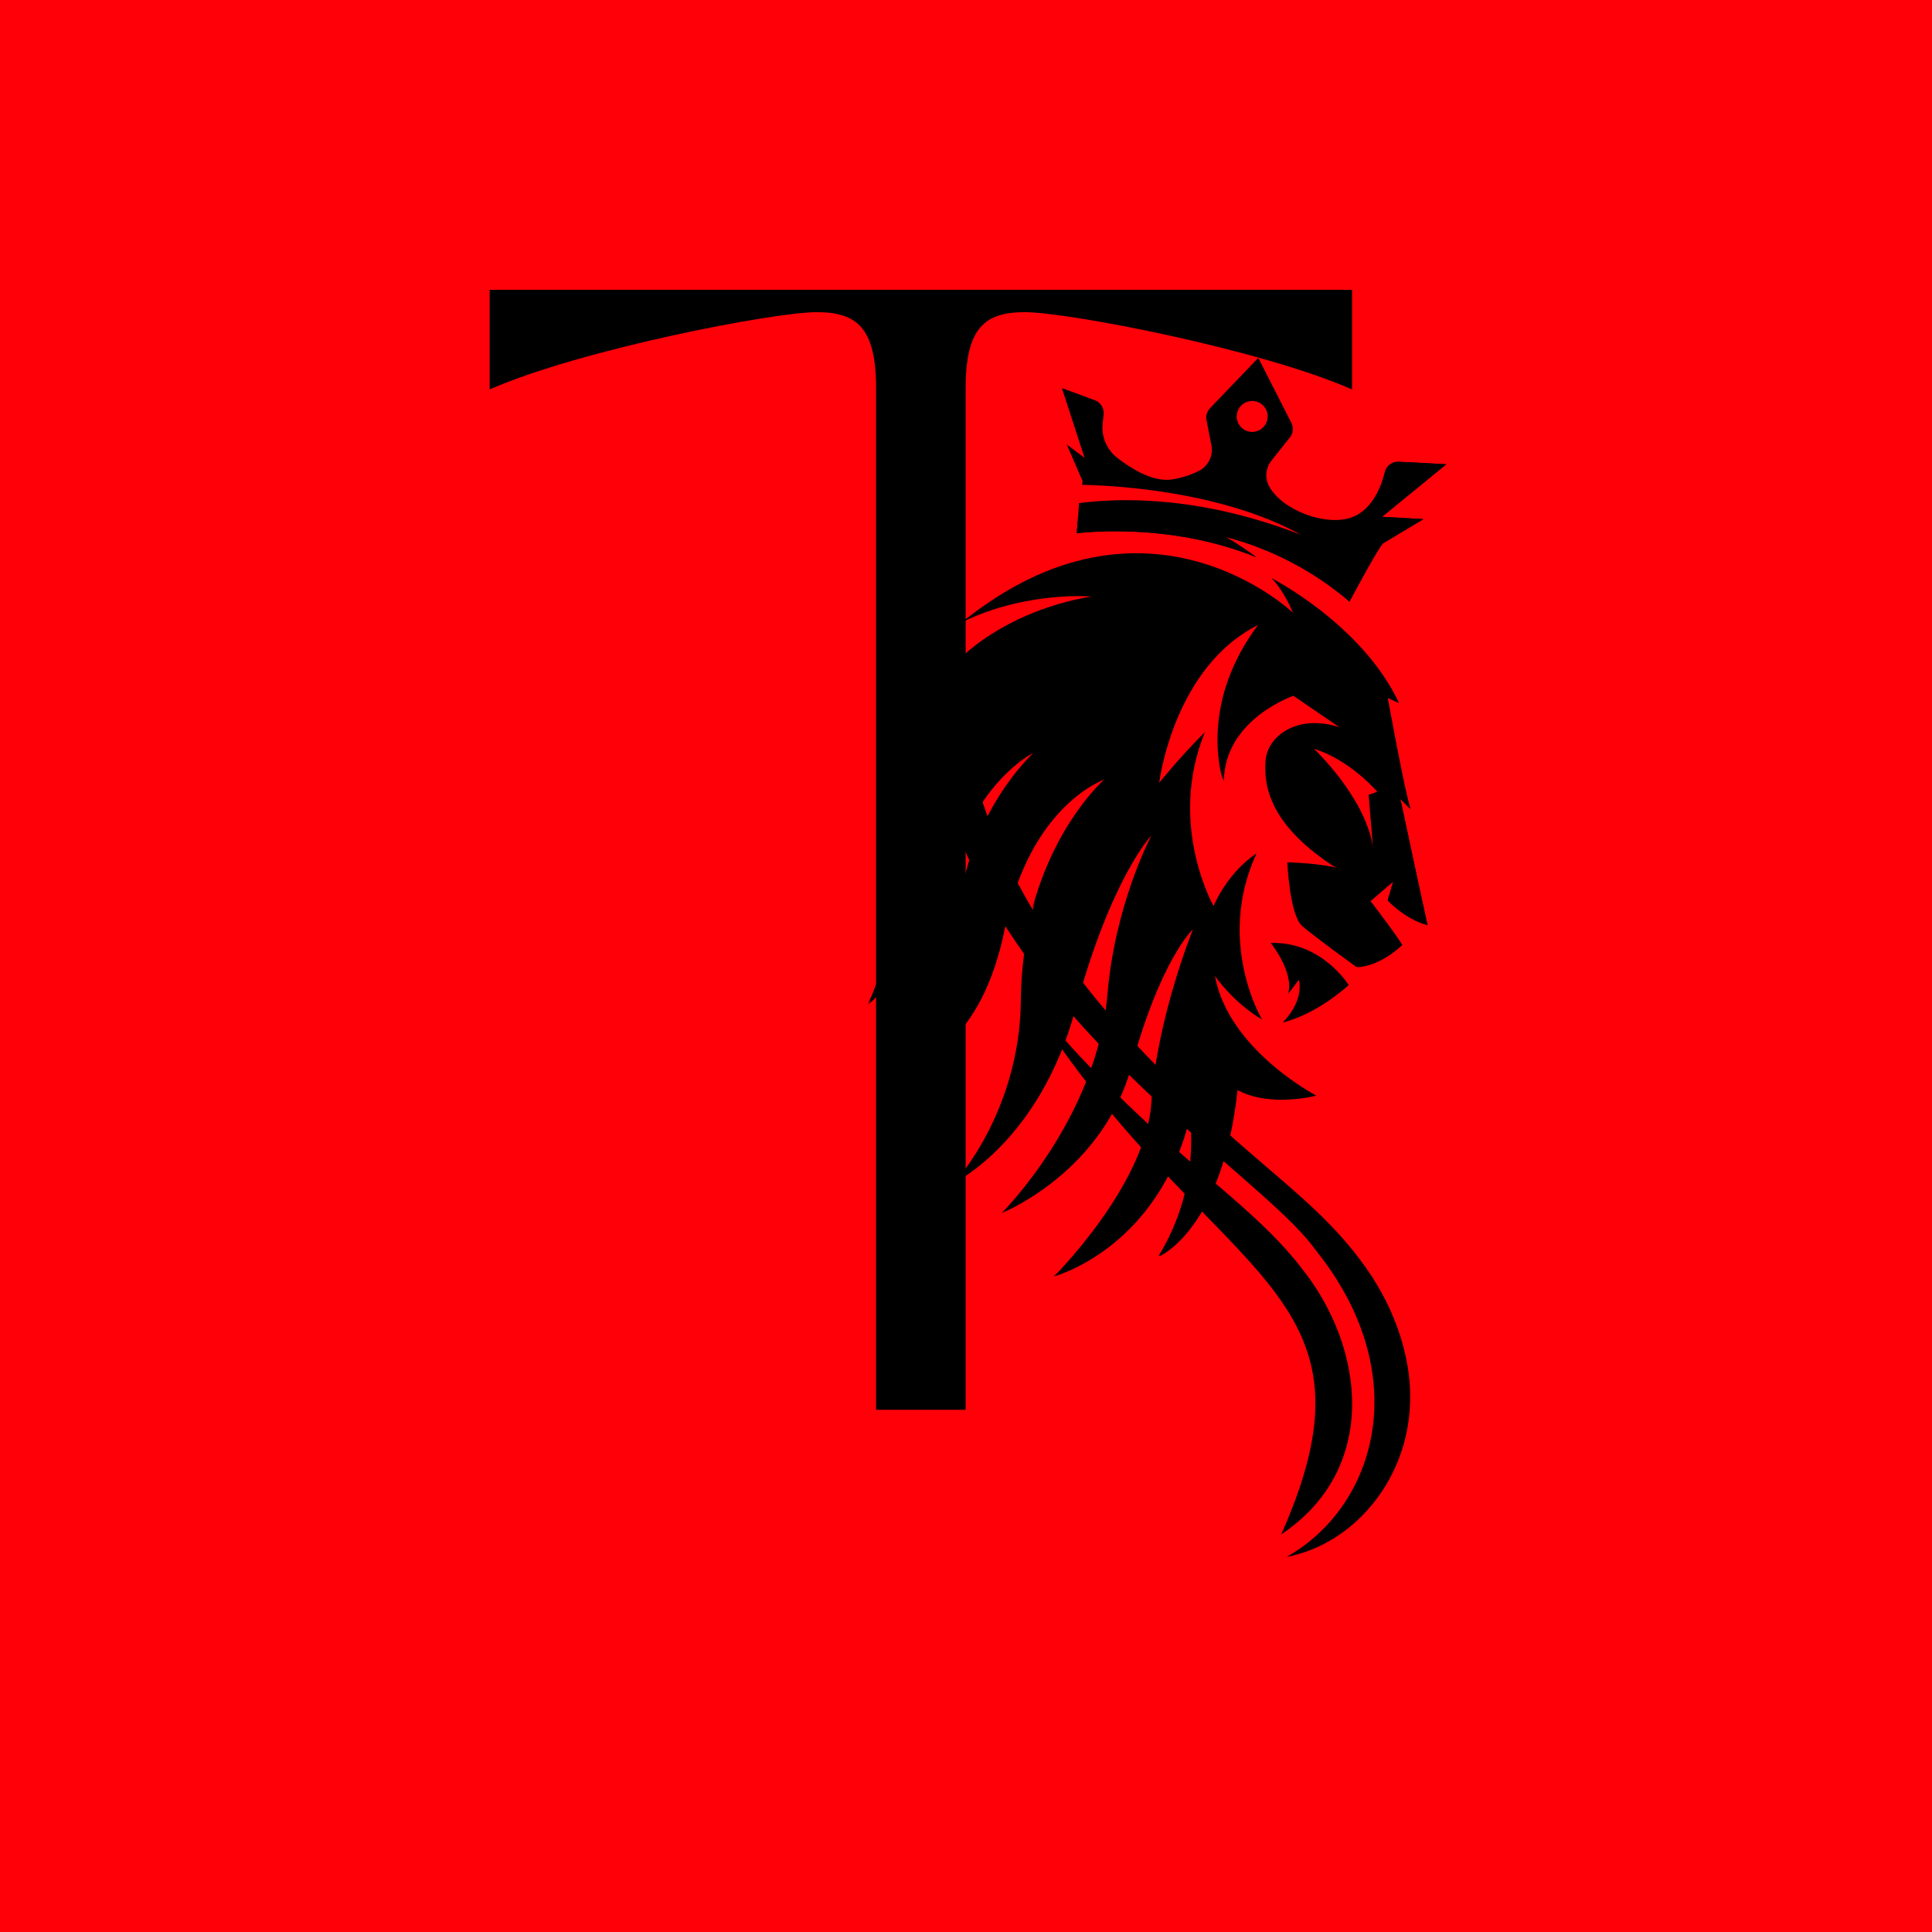 <svg version="1.0" preserveAspectRatio="xMidYMid meet" height="500" viewBox="0 0 375 375" zoomAndPan="magnify" width="500" xmlns:xlink="http://www.w3.org/1999/xlink" xmlns="http://www.w3.org/2000/svg"><defs><g></g><clipPath id="d8343c98a9"><path clip-rule="nonzero" d="M 198 191 L 263 191 L 263 298 L 198 298 Z M 198 191"></path></clipPath><clipPath id="07e2b25ba4"><path clip-rule="nonzero" d="M 252.457 306.492 L 126.707 109.871 L 181.156 75.047 L 306.906 271.672 Z M 252.457 306.492"></path></clipPath><clipPath id="758ed8cdf8"><path clip-rule="nonzero" d="M 252.457 306.492 L 126.707 109.871 L 181.156 75.047 L 306.906 271.672 Z M 252.457 306.492"></path></clipPath><clipPath id="a90a84863d"><path clip-rule="nonzero" d="M 252.457 306.492 L 126.707 109.871 L 181.156 75.047 L 306.906 271.672 Z M 252.457 306.492"></path></clipPath><clipPath id="f1f4c9919b"><path clip-rule="nonzero" d="M 181 75 L 274 75 L 274 303 L 181 303 Z M 181 75"></path></clipPath><clipPath id="1ba91978d4"><path clip-rule="nonzero" d="M 252.457 306.492 L 126.707 109.871 L 181.156 75.047 L 306.906 271.672 Z M 252.457 306.492"></path></clipPath><clipPath id="c62165a97a"><path clip-rule="nonzero" d="M 252.457 306.492 L 126.707 109.871 L 181.156 75.047 L 306.906 271.672 Z M 252.457 306.492"></path></clipPath><clipPath id="4bcee1434a"><path clip-rule="nonzero" d="M 252.457 306.492 L 126.707 109.871 L 181.156 75.047 L 306.906 271.672 Z M 252.457 306.492"></path></clipPath><clipPath id="56a5476948"><path clip-rule="nonzero" d="M 168 107 L 278 107 L 278 248 L 168 248 Z M 168 107"></path></clipPath><clipPath id="37dacfc281"><path clip-rule="nonzero" d="M 215.254 55.836 L 313.555 102.047 L 237.551 263.711 L 139.254 217.5 Z M 215.254 55.836"></path></clipPath><clipPath id="bbbc22118c"><path clip-rule="nonzero" d="M 215.254 55.836 L 313.555 102.047 L 237.551 263.711 L 139.254 217.5 Z M 215.254 55.836"></path></clipPath><clipPath id="20509b3b09"><path clip-rule="nonzero" d="M 246 183 L 262 183 L 262 199 L 246 199 Z M 246 183"></path></clipPath><clipPath id="3cd8615374"><path clip-rule="nonzero" d="M 215.254 55.836 L 313.555 102.047 L 237.551 263.711 L 139.254 217.5 Z M 215.254 55.836"></path></clipPath><clipPath id="a3d9af4d63"><path clip-rule="nonzero" d="M 215.254 55.836 L 313.555 102.047 L 237.551 263.711 L 139.254 217.5 Z M 215.254 55.836"></path></clipPath><clipPath id="d199493829"><path clip-rule="nonzero" d="M 206 69 L 281 69 L 281 117 L 206 117 Z M 206 69"></path></clipPath><clipPath id="5aaa74c411"><path clip-rule="nonzero" d="M 215.254 55.836 L 313.555 102.047 L 237.551 263.711 L 139.254 217.5 Z M 215.254 55.836"></path></clipPath><clipPath id="1106d862f4"><path clip-rule="nonzero" d="M 215.254 55.836 L 313.555 102.047 L 237.551 263.711 L 139.254 217.5 Z M 215.254 55.836"></path></clipPath><clipPath id="9fde9d5894"><path clip-rule="nonzero" d="M 168 112 L 229 112 L 229 195 L 168 195 Z M 168 112"></path></clipPath><clipPath id="3d25c21a49"><path clip-rule="nonzero" d="M 215.254 55.836 L 313.555 102.047 L 237.551 263.711 L 139.254 217.5 Z M 215.254 55.836"></path></clipPath><clipPath id="fea760d374"><path clip-rule="nonzero" d="M 215.254 55.836 L 313.555 102.047 L 237.551 263.711 L 139.254 217.5 Z M 215.254 55.836"></path></clipPath><clipPath id="ce609c74de"><path clip-rule="nonzero" d="M 178 147 L 221 147 L 221 206 L 178 206 Z M 178 147"></path></clipPath><clipPath id="486943bda2"><path clip-rule="nonzero" d="M 215.254 55.836 L 313.555 102.047 L 237.551 263.711 L 139.254 217.5 Z M 215.254 55.836"></path></clipPath><clipPath id="cc0ad5ad03"><path clip-rule="nonzero" d="M 215.254 55.836 L 313.555 102.047 L 237.551 263.711 L 139.254 217.5 Z M 215.254 55.836"></path></clipPath><clipPath id="a938c21bc0"><path clip-rule="nonzero" d="M 185 162 L 224 162 L 224 230 L 185 230 Z M 185 162"></path></clipPath><clipPath id="1341bf663a"><path clip-rule="nonzero" d="M 215.254 55.836 L 313.555 102.047 L 237.551 263.711 L 139.254 217.5 Z M 215.254 55.836"></path></clipPath><clipPath id="6257b86da2"><path clip-rule="nonzero" d="M 215.254 55.836 L 313.555 102.047 L 237.551 263.711 L 139.254 217.5 Z M 215.254 55.836"></path></clipPath><clipPath id="edd30fe712"><path clip-rule="nonzero" d="M 194 180 L 232 180 L 232 236 L 194 236 Z M 194 180"></path></clipPath><clipPath id="6b734e2bc4"><path clip-rule="nonzero" d="M 215.254 55.836 L 313.555 102.047 L 237.551 263.711 L 139.254 217.5 Z M 215.254 55.836"></path></clipPath><clipPath id="d4c916176c"><path clip-rule="nonzero" d="M 215.254 55.836 L 313.555 102.047 L 237.551 263.711 L 139.254 217.5 Z M 215.254 55.836"></path></clipPath><clipPath id="19cec79bdb"><path clip-rule="nonzero" d="M 204 202 L 241 202 L 241 248 L 204 248 Z M 204 202"></path></clipPath><clipPath id="1c604b4819"><path clip-rule="nonzero" d="M 215.254 55.836 L 313.555 102.047 L 237.551 263.711 L 139.254 217.5 Z M 215.254 55.836"></path></clipPath><clipPath id="02104034cf"><path clip-rule="nonzero" d="M 215.254 55.836 L 313.555 102.047 L 237.551 263.711 L 139.254 217.5 Z M 215.254 55.836"></path></clipPath><clipPath id="2f13cc5818"><path clip-rule="nonzero" d="M 224 118 L 248 118 L 248 152 L 224 152 Z M 224 118"></path></clipPath><clipPath id="6967a72828"><path clip-rule="nonzero" d="M 215.254 55.836 L 313.555 102.047 L 237.551 263.711 L 139.254 217.5 Z M 215.254 55.836"></path></clipPath><clipPath id="cbc6266db8"><path clip-rule="nonzero" d="M 215.254 55.836 L 313.555 102.047 L 237.551 263.711 L 139.254 217.5 Z M 215.254 55.836"></path></clipPath><clipPath id="c2ce6ac044"><path clip-rule="nonzero" d="M 245 140 L 260 140 L 260 169 L 245 169 Z M 245 140"></path></clipPath><clipPath id="e2ba4f83de"><path clip-rule="nonzero" d="M 215.254 55.836 L 313.555 102.047 L 237.551 263.711 L 139.254 217.5 Z M 215.254 55.836"></path></clipPath><clipPath id="6dceea4162"><path clip-rule="nonzero" d="M 215.254 55.836 L 313.555 102.047 L 237.551 263.711 L 139.254 217.5 Z M 215.254 55.836"></path></clipPath><clipPath id="15c39b0cc6"><path clip-rule="nonzero" d="M 249 167 L 272 167 L 272 188 L 249 188 Z M 249 167"></path></clipPath><clipPath id="6e82e8fb84"><path clip-rule="nonzero" d="M 215.254 55.836 L 313.555 102.047 L 237.551 263.711 L 139.254 217.5 Z M 215.254 55.836"></path></clipPath><clipPath id="2f8bd752ae"><path clip-rule="nonzero" d="M 215.254 55.836 L 313.555 102.047 L 237.551 263.711 L 139.254 217.5 Z M 215.254 55.836"></path></clipPath><clipPath id="d56b8d2ef3"><path clip-rule="nonzero" d="M 269 155 L 278 155 L 278 180 L 269 180 Z M 269 155"></path></clipPath><clipPath id="e0a886a818"><path clip-rule="nonzero" d="M 215.254 55.836 L 313.555 102.047 L 237.551 263.711 L 139.254 217.5 Z M 215.254 55.836"></path></clipPath><clipPath id="0391161e3e"><path clip-rule="nonzero" d="M 215.254 55.836 L 313.555 102.047 L 237.551 263.711 L 139.254 217.5 Z M 215.254 55.836"></path></clipPath><clipPath id="59dfb10063"><path clip-rule="nonzero" d="M 209 89 L 281 89 L 281 117 L 209 117 Z M 209 89"></path></clipPath><clipPath id="cd8f960722"><path clip-rule="nonzero" d="M 215.254 55.836 L 313.555 102.047 L 237.551 263.711 L 139.254 217.5 Z M 215.254 55.836"></path></clipPath><clipPath id="7157b2ea92"><path clip-rule="nonzero" d="M 215.254 55.836 L 313.555 102.047 L 237.551 263.711 L 139.254 217.5 Z M 215.254 55.836"></path></clipPath></defs><rect fill-opacity="1" height="450" y="-37.5" fill="#ffffff" width="450" x="-37.5"></rect><rect fill-opacity="1" height="450" y="-37.5" fill="#ff0009" width="450" x="-37.5"></rect><g fill-opacity="1" fill="#000000"><g transform="translate(81.998, 273.637)"><g><path d="M 13.047 -217.391 L 13.047 -198.047 C 30.875 -205.875 68.266 -213.047 76.516 -213.047 C 84.344 -213.047 88.047 -210 88.047 -198.266 L 88.047 0 L 105.438 0 L 105.438 -198.266 C 105.438 -210 109.125 -213.047 116.953 -213.047 C 125.219 -213.047 162.609 -205.875 180.438 -198.047 L 180.438 -217.391 Z M 13.047 -217.391"></path></g></g></g><g clip-path="url(#d8343c98a9)"><g clip-path="url(#07e2b25ba4)"><g clip-path="url(#758ed8cdf8)"><g clip-path="url(#a90a84863d)"><path fill-rule="nonzero" fill-opacity="1" d="M 248.676 297.832 C 267.641 285.199 265.164 261.652 252.461 245.918 C 247.191 239.109 240.012 233.207 233.004 227.188 C 220.102 216.105 207.508 203.938 198.074 191.387 C 232.941 248.871 270.938 247.969 248.676 297.832" fill="#000000"></path></g></g></g></g><g clip-path="url(#f1f4c9919b)"><g clip-path="url(#1ba91978d4)"><g clip-path="url(#c62165a97a)"><g clip-path="url(#4bcee1434a)"><path fill-rule="nonzero" fill-opacity="1" d="M 183.762 82.594 C 186.984 96.426 183.465 110.461 181.918 124.324 C 180.82 133.535 181.066 142.723 182.754 151.824 C 194.379 197.918 244.953 227.887 255.188 242.418 C 274.746 266.504 267.246 292.336 249.715 302.207 C 262.859 299.645 272.426 287.594 273.57 274.301 C 274.531 264.574 270.91 254.293 265.258 246.254 C 259.246 237.668 252.109 231.918 243.578 224.562 C 224.773 208.445 204.945 188.711 194.445 165 C 176.613 126.637 195.602 101.508 181.246 75.188 C 182.344 77.57 183.168 80.059 183.762 82.594" fill="#000000"></path></g></g></g></g><g clip-path="url(#56a5476948)"><g clip-path="url(#37dacfc281)"><g clip-path="url(#bbbc22118c)"><path fill-rule="nonzero" fill-opacity="1" d="M 269.34 174.746 C 269.34 174.746 272.609 178.344 277.086 179.578 C 276.074 175.07 272.57 158.629 271.934 155.598 L 271.82 155.129 L 273.82 157.098 C 272.672 153.75 269.371 135.477 269.371 135.477 L 271.555 136.48 C 264.434 121.191 246.785 112.203 246.785 112.203 C 246.785 112.203 248.91 114.133 250.973 118.941 C 250.652 118.621 222.371 91.949 186.773 120.738 C 199.543 114.582 212.102 115.789 212.414 115.824 C 211.969 115.871 176.797 120.148 175.352 153.41 C 173.848 187.781 168.523 194.949 168.523 194.949 C 168.766 194.762 178.156 187.406 184.137 169.293 C 190.113 151.184 200.332 146.262 200.559 146.156 C 200.305 146.387 188.145 157.598 185.992 177.141 C 183.812 196.883 178.48 205.754 178.48 205.754 C 178.82 205.66 190.5 202.625 195.043 180.258 C 199.973 155.992 214.512 151.227 214.691 151.172 C 214.461 151.371 204.859 159.711 200.387 176.895 C 198.93 182.582 198.184 188.363 198.145 194.234 C 197.922 215.754 185.457 229.32 185.242 229.555 C 185.242 229.555 201.805 221.555 208.73 195.934 C 215.586 170.629 223.289 162.375 223.469 162.184 C 223.465 162.199 223.457 162.215 223.449 162.23 C 223.004 163.082 216.383 175.996 214.949 193.027 C 212.922 217.062 194.438 235.445 194.438 235.445 L 194.523 235.41 C 196.023 234.789 214.227 226.859 219.648 206.91 C 225.25 186.309 231.43 180.492 231.547 180.383 C 231.547 180.383 224.48 197.887 223.488 213.91 C 222.5 229.848 204.793 247.539 204.59 247.742 C 205.148 247.594 224.961 242.055 231.035 216.66 C 231.035 216.66 233.523 230.043 225.039 243.855 C 225.039 243.855 237.297 238.664 240.211 211.586 C 246.695 215.059 255.5 212.656 255.5 212.656 C 255.5 212.656 238.469 203.797 235.82 189.453 C 240.16 195.332 244.953 197.871 244.953 197.871 C 244.953 197.871 235.965 182.844 243.883 165.672 C 243.883 165.672 238.758 168.699 235.547 175.852 C 235.547 175.852 226.543 160.012 233.879 142.094 C 228.844 147.125 225 151.941 225 151.941 C 225.066 151.434 227.945 129.137 244.555 121.133 C 232.582 136.891 237.418 151.254 237.547 151.625 C 237.703 139.594 251.047 135.055 251.047 135.055 L 260.082 141.223 C 252.125 138.621 246.172 142.859 245.809 147.727 C 245.445 152.594 246.566 160.238 259.391 168.438 C 255.027 167.539 250.047 167.453 250.047 167.453 C 250.047 167.453 250.488 177.707 252.934 179.828 C 255.379 181.945 263.422 187.73 263.422 187.73 C 263.422 187.73 267.145 187.836 271.613 183.934 L 271.754 183.816 C 271.891 183.691 272.027 183.566 272.164 183.438 L 272.191 183.414 C 270.766 181.051 266.023 174.906 266.023 174.906 L 270.418 171.141 Z M 255.039 145.344 C 262.07 147.488 267.336 153.684 267.336 153.684 L 265.648 154.277 L 266.48 164.305 C 264.887 154.559 255.039 145.344 255.039 145.344 Z M 255.039 145.344" fill="#000000"></path></g></g></g><g clip-path="url(#20509b3b09)"><g clip-path="url(#3cd8615374)"><g clip-path="url(#a3d9af4d63)"><path fill-rule="nonzero" fill-opacity="1" d="M 246.652 183.023 C 246.652 183.023 251.312 188.82 249.996 192.965 L 252.102 190.176 C 252.102 190.176 253.336 193.961 248.98 198.473 C 255.895 196.746 261.781 191.203 261.781 191.203 C 261.781 191.203 256.582 182.715 246.652 183.023 Z M 246.652 183.023" fill="#000000"></path></g></g></g><g clip-path="url(#d199493829)"><g clip-path="url(#5aaa74c411)"><g clip-path="url(#1106d862f4)"><path fill-rule="nonzero" fill-opacity="1" d="M 268.254 100.309 L 280.723 90.121 L 273.461 89.711 L 271.512 89.602 C 271.203 89.582 270.902 89.617 270.605 89.703 C 270.312 89.793 270.039 89.926 269.789 90.109 C 269.543 90.293 269.332 90.512 269.16 90.77 C 268.992 91.027 268.867 91.305 268.793 91.605 C 268.156 94.188 266.613 98.406 263.066 100.125 C 262.785 100.258 262.496 100.375 262.195 100.477 C 257.289 102.133 248.973 99.102 246.363 94.438 L 246.344 94.402 C 246.133 94.012 245.98 93.594 245.891 93.156 C 245.801 92.719 245.777 92.277 245.816 91.832 C 245.855 91.387 245.961 90.957 246.129 90.543 C 246.297 90.129 246.52 89.75 246.801 89.398 L 250.367 84.906 C 250.688 84.504 250.875 84.043 250.926 83.531 C 250.98 83.02 250.887 82.531 250.652 82.07 L 244.234 69.461 L 234.867 79.227 C 234.57 79.535 234.359 79.895 234.238 80.309 C 234.117 80.719 234.102 81.137 234.184 81.559 L 235.133 86.426 C 235.227 86.906 235.246 87.391 235.184 87.879 C 235.121 88.367 234.984 88.832 234.773 89.273 C 234.562 89.719 234.289 90.117 233.949 90.473 C 233.609 90.828 233.223 91.121 232.789 91.352 C 231.164 92.184 229.449 92.742 227.648 93.031 C 227.309 93.094 226.969 93.125 226.625 93.133 C 223.156 93.211 219.371 90.832 216.785 88.801 C 216.301 88.418 215.867 87.977 215.492 87.484 C 215.117 86.992 214.809 86.457 214.566 85.887 C 214.328 85.316 214.16 84.723 214.07 84.109 C 213.977 83.496 213.961 82.879 214.027 82.262 L 214.211 80.414 C 214.242 80.121 214.223 79.836 214.156 79.551 C 214.09 79.266 213.977 79 213.824 78.754 C 213.668 78.508 213.477 78.289 213.25 78.105 C 213.027 77.922 212.773 77.781 212.5 77.68 L 206.113 75.324 L 210.512 88.859 L 207.055 86.27 L 210.137 93.395 L 210.031 94.105 C 211.141 94.117 212.605 94.176 214.359 94.281 C 223.328 94.816 239.734 96.766 252.469 103.777 C 232.043 95.863 216.406 96.762 209.445 97.648 L 209.289 99.695 L 209.172 101.188 L 209 103.508 C 209.336 103.465 226.758 101.188 243.844 108.156 C 241.93 106.738 239.953 105.422 237.902 104.211 C 242.332 105.367 246.574 107.008 250.629 109.125 C 254.684 111.246 258.453 113.789 261.93 116.762 C 266.953 107.316 268.215 105.691 268.355 105.523 L 268.363 105.504 L 276.285 100.758 Z M 242.824 83.828 C 242.426 83.797 242.051 83.691 241.699 83.512 C 241.344 83.336 241.039 83.094 240.781 82.793 C 240.52 82.492 240.328 82.156 240.203 81.781 C 240.078 81.402 240.031 81.016 240.059 80.621 C 240.086 80.227 240.188 79.852 240.363 79.496 C 240.539 79.141 240.777 78.832 241.074 78.57 C 241.375 78.309 241.711 78.117 242.086 77.988 C 242.461 77.859 242.848 77.809 243.242 77.832 C 243.641 77.859 244.016 77.957 244.371 78.133 C 244.727 78.305 245.039 78.539 245.301 78.836 C 245.566 79.133 245.762 79.469 245.891 79.844 C 246.023 80.219 246.078 80.605 246.055 81 C 246.027 81.402 245.926 81.785 245.75 82.145 C 245.57 82.508 245.328 82.82 245.027 83.086 C 244.723 83.352 244.379 83.547 244 83.676 C 243.617 83.805 243.227 83.855 242.824 83.828 Z M 242.824 83.828" fill="#000000"></path></g></g></g><g clip-path="url(#9fde9d5894)"><g clip-path="url(#3d25c21a49)"><g clip-path="url(#fea760d374)"><path fill-rule="nonzero" fill-opacity="1" d="M 185.363 143.547 C 174.441 165.156 178.824 182.902 168.359 194.871 C 168.359 194.871 173.684 187.703 175.176 153.328 C 176.613 120.059 211.785 115.797 212.238 115.742 C 211.938 115.711 199.375 114.516 186.605 120.66 C 186.902 120.469 205.871 108.172 228.457 114.012 C 228.457 114.012 196.285 121.93 185.363 143.547 Z M 185.363 143.547" fill="#000000"></path></g></g></g><g clip-path="url(#ce609c74de)"><g clip-path="url(#486943bda2)"><g clip-path="url(#cc0ad5ad03)"><path fill-rule="nonzero" fill-opacity="1" d="M 200.246 176.82 C 204.715 159.645 214.324 151.297 214.551 151.098 C 214.371 151.156 199.832 155.918 194.902 180.184 C 190.359 202.551 178.68 205.594 178.348 205.684 C 178.551 205.605 184.766 202.973 190.352 181.27 C 196.027 159.215 207.441 146.875 220.758 147.066 C 220.547 147.215 206.453 159.266 200.246 176.82 Z M 200.246 176.82" fill="#000000"></path></g></g></g><g clip-path="url(#a938c21bc0)"><g clip-path="url(#1341bf663a)"><g clip-path="url(#6257b86da2)"><path fill-rule="nonzero" fill-opacity="1" d="M 185.09 229.48 C 185.395 229.262 198.668 216.777 201.207 193.496 C 202.691 198.18 202.262 201.664 202.262 201.664 C 202.262 201.664 209.879 170.246 223.297 162.098 C 223.117 162.289 215.414 170.535 208.57 195.852 C 201.652 221.48 185.09 229.48 185.09 229.48 Z M 185.09 229.48" fill="#000000"></path></g></g></g><g clip-path="url(#edd30fe712)"><g clip-path="url(#6b734e2bc4)"><g clip-path="url(#d4c916176c)"><path fill-rule="nonzero" fill-opacity="1" d="M 219.496 206.824 C 225.098 186.219 231.277 180.406 231.395 180.297 C 224.418 183.34 218.176 201.402 216.211 207.602 C 216.277 206.84 216.297 205.719 216.387 203.719 C 209.145 228.215 195.633 234.758 194.371 235.324 C 195.875 234.699 214.074 226.77 219.496 206.824 Z M 219.496 206.824" fill="#000000"></path></g></g></g><g clip-path="url(#19cec79bdb)"><g clip-path="url(#1c604b4819)"><g clip-path="url(#02104034cf)"><path fill-rule="nonzero" fill-opacity="1" d="M 224.879 243.781 C 233.363 229.969 230.875 216.582 230.875 216.582 C 224.801 241.977 204.988 247.516 204.43 247.668 C 204.922 247.434 226.148 237.234 230.898 202.867 C 235.5 212.77 233.797 227.184 233.797 227.184 C 233.797 227.184 238.211 221.309 240.051 211.508 C 237.148 238.59 224.879 243.781 224.879 243.781 Z M 224.879 243.781" fill="#000000"></path></g></g></g><g clip-path="url(#2f13cc5818)"><g clip-path="url(#6967a72828)"><g clip-path="url(#cbc6266db8)"><path fill-rule="nonzero" fill-opacity="1" d="M 244.398 121.023 C 227.785 129.035 224.906 151.336 224.832 151.836 C 224.816 151.398 224.398 135.438 233.492 124.832 C 230.043 127.27 229.23 127.648 229.23 127.648 C 229.23 127.648 236.699 117.832 247.777 118.559 C 247.777 118.559 234.41 137.324 237.387 151.523 C 237.262 151.145 232.41 136.785 244.398 121.023 Z M 244.398 121.023" fill="#000000"></path></g></g></g><g clip-path="url(#c2ce6ac044)"><g clip-path="url(#e2ba4f83de)"><g clip-path="url(#6dceea4162)"><path fill-rule="nonzero" fill-opacity="1" d="M 259.223 168.359 C 246.398 160.16 245.277 152.52 245.645 147.648 C 246.008 142.777 251.953 138.539 259.914 141.145 C 259.914 141.145 248.582 140.461 248.551 150.387 C 248.516 160.16 258.898 168.113 259.223 168.359 Z M 259.223 168.359" fill="#000000"></path></g></g></g><g clip-path="url(#15c39b0cc6)"><g clip-path="url(#6e82e8fb84)"><g clip-path="url(#2f8bd752ae)"><path fill-rule="nonzero" fill-opacity="1" d="M 271.434 183.852 C 266.969 187.754 263.242 187.648 263.242 187.648 C 263.242 187.648 255.207 181.863 252.758 179.742 C 250.305 177.621 249.867 167.371 249.867 167.371 C 249.867 167.371 254.855 167.457 259.223 168.363 L 252.613 170.328 L 255.617 179.238 L 255.777 174.426 C 255.777 174.426 259.344 183.516 259.52 183.676 C 259.512 179.016 259.539 177.621 259.543 177.539 C 259.598 177.648 263.121 184.957 263.949 186.598 C 267.254 187 270.223 184.871 271.434 183.852 Z M 271.434 183.852" fill="#000000"></path></g></g></g><g clip-path="url(#d56b8d2ef3)"><g clip-path="url(#e0a886a818)"><g clip-path="url(#0391161e3e)"><path fill-rule="nonzero" fill-opacity="1" d="M 277.086 179.578 C 272.609 178.344 269.34 174.746 269.34 174.746 L 270.406 171.141 L 271.43 174.695 L 274.305 176.387 L 271.652 155.051 L 271.918 155.605 C 272.57 158.629 276.074 175.07 277.086 179.578 Z M 277.086 179.578" fill="#000000"></path></g></g></g><g clip-path="url(#59dfb10063)"><g clip-path="url(#cd8f960722)"><g clip-path="url(#7157b2ea92)"><path fill-rule="nonzero" fill-opacity="1" d="M 276.285 100.758 L 268.375 105.504 L 268.367 105.523 C 268.227 105.691 266.965 107.316 261.941 116.762 C 258.461 113.789 254.695 111.242 250.637 109.125 C 246.582 107.008 242.34 105.367 237.914 104.211 C 239.961 105.422 241.941 106.738 243.855 108.156 C 226.77 101.188 209.348 103.465 209.008 103.508 L 209.172 101.188 C 214.906 100.055 238.016 96.805 261.027 112.656 L 266.613 103.477 L 262.922 105.129 L 273.469 89.715 L 280.723 90.121 L 268.254 100.309 Z M 276.285 100.758" fill="#000000"></path></g></g></g></svg>